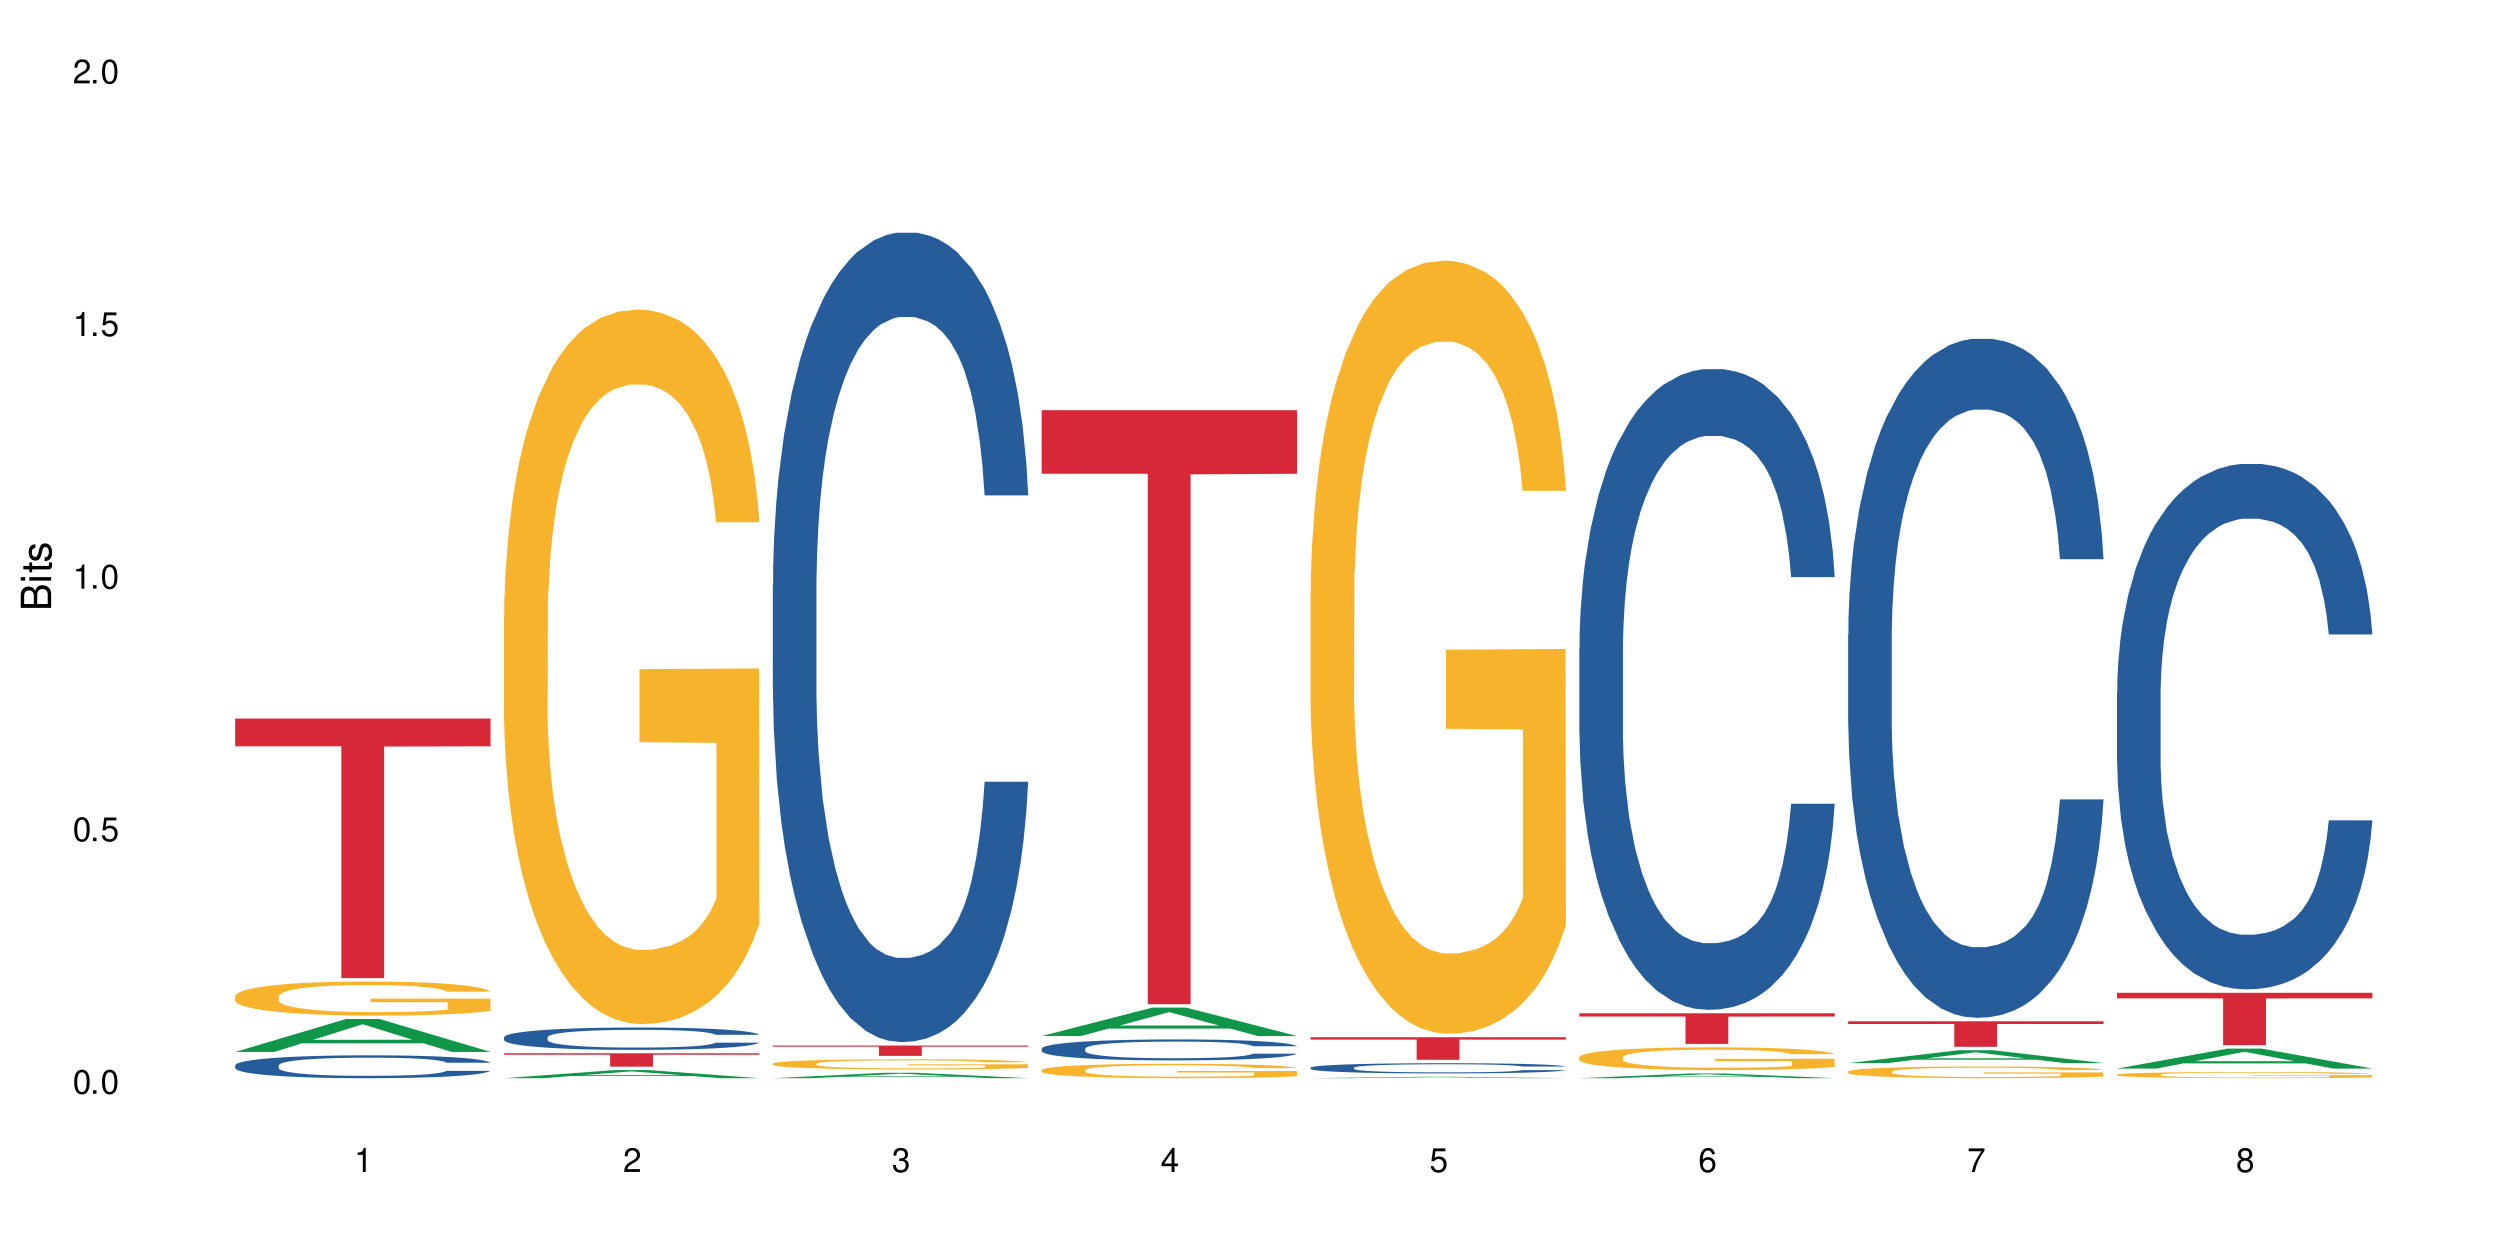 <?xml version="1.0" encoding="UTF-8"?>
<svg xmlns="http://www.w3.org/2000/svg" xmlns:xlink="http://www.w3.org/1999/xlink" width="720" height="360" viewBox="0 0 720 360">
<defs>
<g>
<g id="glyph-0-0">
</g>
<g id="glyph-0-1">
<path d="M 2.641 -6.938 C 2 -6.938 1.422 -6.656 1.078 -6.172 C 0.641 -5.562 0.406 -4.641 0.406 -3.359 C 0.406 -1.016 1.188 0.219 2.641 0.219 C 4.078 0.219 4.859 -1.016 4.859 -3.297 C 4.859 -4.641 4.656 -5.547 4.203 -6.172 C 3.844 -6.656 3.281 -6.938 2.641 -6.938 Z M 2.641 -6.188 C 3.547 -6.188 4 -5.25 4 -3.375 C 4 -1.406 3.562 -0.484 2.625 -0.484 C 1.734 -0.484 1.281 -1.438 1.281 -3.344 C 1.281 -5.25 1.734 -6.188 2.641 -6.188 Z M 2.641 -6.188 "/>
</g>
<g id="glyph-0-2">
<path d="M 1.828 -1 L 0.828 -1 L 0.828 0 L 1.828 0 Z M 1.828 -1 "/>
</g>
<g id="glyph-0-3">
<path d="M 4.562 -6.797 L 1.062 -6.797 L 0.547 -3.094 L 1.328 -3.094 C 1.719 -3.562 2.047 -3.734 2.578 -3.734 C 3.484 -3.734 4.062 -3.109 4.062 -2.094 C 4.062 -1.125 3.484 -0.531 2.578 -0.531 C 1.828 -0.531 1.375 -0.906 1.188 -1.672 L 0.328 -1.672 C 0.453 -1.109 0.547 -0.844 0.75 -0.594 C 1.125 -0.078 1.828 0.219 2.594 0.219 C 3.969 0.219 4.922 -0.781 4.922 -2.219 C 4.922 -3.562 4.031 -4.484 2.719 -4.484 C 2.25 -4.484 1.859 -4.359 1.469 -4.062 L 1.734 -5.969 L 4.562 -5.969 Z M 4.562 -6.797 "/>
</g>
<g id="glyph-0-4">
<path d="M 2.484 -4.938 L 2.484 0 L 3.328 0 L 3.328 -6.938 L 2.766 -6.938 C 2.469 -5.875 2.281 -5.734 0.984 -5.562 L 0.984 -4.938 Z M 2.484 -4.938 "/>
</g>
<g id="glyph-0-5">
<path d="M 4.859 -0.828 L 1.281 -0.828 C 1.359 -1.406 1.672 -1.781 2.5 -2.281 L 3.469 -2.828 C 4.406 -3.344 4.906 -4.062 4.906 -4.906 C 4.906 -5.484 4.672 -6.031 4.266 -6.406 C 3.859 -6.766 3.375 -6.938 2.719 -6.938 C 1.859 -6.938 1.219 -6.625 0.844 -6.031 C 0.609 -5.672 0.5 -5.234 0.484 -4.531 L 1.328 -4.531 C 1.359 -5.016 1.406 -5.281 1.531 -5.516 C 1.75 -5.938 2.188 -6.203 2.703 -6.203 C 3.469 -6.203 4.031 -5.641 4.031 -4.891 C 4.031 -4.344 3.719 -3.859 3.125 -3.516 L 2.234 -3 C 0.812 -2.172 0.406 -1.531 0.328 -0.016 L 4.859 -0.016 Z M 4.859 -0.828 "/>
</g>
<g id="glyph-0-6">
<path d="M 2.125 -3.188 L 2.578 -3.188 C 3.5 -3.188 3.984 -2.766 3.984 -1.922 C 3.984 -1.062 3.469 -0.531 2.594 -0.531 C 1.656 -0.531 1.203 -1 1.156 -2.016 L 0.312 -2.016 C 0.344 -1.453 0.438 -1.094 0.609 -0.781 C 0.953 -0.109 1.625 0.219 2.547 0.219 C 3.953 0.219 4.859 -0.625 4.859 -1.938 C 4.859 -2.828 4.516 -3.297 3.703 -3.594 C 4.344 -3.844 4.656 -4.328 4.656 -5.031 C 4.656 -6.219 3.875 -6.938 2.578 -6.938 C 1.203 -6.938 0.484 -6.172 0.453 -4.703 L 1.297 -4.703 C 1.312 -5.125 1.344 -5.359 1.453 -5.578 C 1.641 -5.969 2.062 -6.203 2.594 -6.203 C 3.344 -6.203 3.797 -5.75 3.797 -5 C 3.797 -4.516 3.609 -4.219 3.25 -4.047 C 3.016 -3.953 2.703 -3.922 2.125 -3.906 Z M 2.125 -3.188 "/>
</g>
<g id="glyph-0-7">
<path d="M 3.141 -1.672 L 3.141 0 L 3.984 0 L 3.984 -1.672 L 4.984 -1.672 L 4.984 -2.438 L 3.984 -2.438 L 3.984 -6.938 L 3.359 -6.938 L 0.266 -2.578 L 0.266 -1.672 Z M 3.141 -2.438 L 1 -2.438 L 3.141 -5.5 Z M 3.141 -2.438 "/>
</g>
<g id="glyph-0-8">
<path d="M 4.781 -5.125 C 4.609 -6.266 3.891 -6.938 2.844 -6.938 C 2.094 -6.938 1.422 -6.578 1.031 -5.953 C 0.594 -5.266 0.406 -4.422 0.406 -3.172 C 0.406 -2 0.578 -1.25 0.984 -0.641 C 1.359 -0.078 1.953 0.219 2.703 0.219 C 3.984 0.219 4.922 -0.75 4.922 -2.094 C 4.922 -3.375 4.062 -4.281 2.844 -4.281 C 2.172 -4.281 1.641 -4.031 1.281 -3.516 C 1.281 -5.234 1.828 -6.188 2.797 -6.188 C 3.391 -6.188 3.797 -5.797 3.938 -5.125 Z M 2.734 -3.531 C 3.547 -3.531 4.062 -2.953 4.062 -2.031 C 4.062 -1.156 3.484 -0.531 2.703 -0.531 C 1.922 -0.531 1.328 -1.188 1.328 -2.078 C 1.328 -2.938 1.906 -3.531 2.734 -3.531 Z M 2.734 -3.531 "/>
</g>
<g id="glyph-0-9">
<path d="M 4.984 -6.797 L 0.438 -6.797 L 0.438 -5.969 L 4.109 -5.969 C 2.5 -3.656 1.828 -2.234 1.328 0 L 2.219 0 C 2.594 -2.172 3.453 -4.047 4.984 -6.094 Z M 4.984 -6.797 "/>
</g>
<g id="glyph-0-10">
<path d="M 3.75 -3.656 C 4.469 -4.094 4.688 -4.438 4.688 -5.078 C 4.688 -6.172 3.844 -6.938 2.641 -6.938 C 1.438 -6.938 0.594 -6.172 0.594 -5.094 C 0.594 -4.438 0.812 -4.094 1.516 -3.656 C 0.734 -3.266 0.359 -2.703 0.359 -1.922 C 0.359 -0.656 1.281 0.219 2.641 0.219 C 3.984 0.219 4.922 -0.656 4.922 -1.922 C 4.922 -2.703 4.531 -3.266 3.75 -3.656 Z M 2.641 -6.188 C 3.359 -6.188 3.812 -5.75 3.812 -5.062 C 3.812 -4.406 3.344 -3.984 2.641 -3.984 C 1.922 -3.984 1.453 -4.406 1.453 -5.078 C 1.453 -5.75 1.922 -6.188 2.641 -6.188 Z M 2.641 -3.266 C 3.484 -3.266 4.062 -2.719 4.062 -1.906 C 4.062 -1.078 3.484 -0.531 2.625 -0.531 C 1.797 -0.531 1.219 -1.094 1.219 -1.906 C 1.219 -2.719 1.781 -3.266 2.641 -3.266 Z M 2.641 -3.266 "/>
</g>
<g id="glyph-1-0">
</g>
<g id="glyph-1-1">
<path d="M 0 -0.953 L 0 -4.891 C 0 -5.719 -0.234 -6.344 -0.734 -6.797 C -1.188 -7.234 -1.812 -7.469 -2.5 -7.469 C -3.547 -7.469 -4.188 -7 -4.625 -5.875 C -4.984 -6.688 -5.625 -7.094 -6.531 -7.094 C -7.172 -7.094 -7.734 -6.859 -8.141 -6.391 C -8.562 -5.922 -8.75 -5.344 -8.75 -4.5 L -8.75 -0.953 Z M -4.984 -2.062 L -7.766 -2.062 L -7.766 -4.219 C -7.766 -4.844 -7.688 -5.203 -7.453 -5.5 C -7.219 -5.812 -6.859 -5.969 -6.375 -5.969 C -5.891 -5.969 -5.531 -5.812 -5.297 -5.5 C -5.062 -5.203 -4.984 -4.844 -4.984 -4.219 Z M -0.984 -2.062 L -4 -2.062 L -4 -4.781 C -4 -5.766 -3.438 -6.359 -2.484 -6.359 C -1.547 -6.359 -0.984 -5.766 -0.984 -4.781 Z M -0.984 -2.062 "/>
</g>
<g id="glyph-1-2">
<path d="M -6.281 -1.797 L -6.281 -0.797 L 0 -0.797 L 0 -1.797 Z M -8.75 -1.797 L -8.75 -0.797 L -7.484 -0.797 L -7.484 -1.797 Z M -8.75 -1.797 "/>
</g>
<g id="glyph-1-3">
<path d="M -6.281 -3.047 L -6.281 -2.016 L -8.016 -2.016 L -8.016 -1.016 L -6.281 -1.016 L -6.281 -0.172 L -5.469 -0.172 L -5.469 -1.016 L -0.719 -1.016 C -0.078 -1.016 0.281 -1.453 0.281 -2.234 C 0.281 -2.5 0.25 -2.719 0.188 -3.047 L -0.641 -3.047 C -0.609 -2.906 -0.594 -2.766 -0.594 -2.562 C -0.594 -2.141 -0.719 -2.016 -1.156 -2.016 L -5.469 -2.016 L -5.469 -3.047 Z M -6.281 -3.047 "/>
</g>
<g id="glyph-1-4">
<path d="M -4.531 -5.25 C -5.766 -5.25 -6.469 -4.422 -6.469 -2.969 C -6.469 -1.516 -5.719 -0.562 -4.547 -0.562 C -3.562 -0.562 -3.094 -1.062 -2.734 -2.562 L -2.516 -3.484 C -2.344 -4.188 -2.094 -4.469 -1.641 -4.469 C -1.047 -4.469 -0.641 -3.875 -0.641 -3 C -0.641 -2.453 -0.797 -2 -1.062 -1.75 C -1.25 -1.594 -1.422 -1.531 -1.875 -1.469 L -1.875 -0.406 C -0.422 -0.453 0.281 -1.266 0.281 -2.922 C 0.281 -4.5 -0.5 -5.516 -1.719 -5.516 C -2.656 -5.516 -3.172 -4.984 -3.469 -3.734 L -3.703 -2.766 C -3.891 -1.953 -4.156 -1.609 -4.594 -1.609 C -5.188 -1.609 -5.547 -2.125 -5.547 -2.938 C -5.547 -3.75 -5.203 -4.172 -4.531 -4.203 Z M -4.531 -5.25 "/>
</g>
</g>
</defs>
<rect x="-72" y="-36" width="864" height="432" fill="rgb(100%, 100%, 100%)" fill-opacity="1"/>
<path fill-rule="nonzero" fill="rgb(6.275%, 58.824%, 28.235%)" fill-opacity="1" d="M 67.73 302.949 L 67.809 302.941 L 99.637 293.473 L 109.301 293.473 L 141.281 302.957 L 130.047 302.957 L 122.031 300.484 L 86.906 300.484 L 79.047 302.949 L 67.73 302.949 L 90.285 299.457 L 118.809 299.449 L 104.586 295.023 L 104.43 295.016 L 104.27 295.039 L 90.207 299.449 L 90.285 299.457 Z M 67.73 302.949 "/>
<path fill-rule="nonzero" fill="rgb(14.51%, 36.078%, 60%)" fill-opacity="1" d="M 67.73 306.801 L 67.82 306.793 L 67.82 306.648 L 68.09 306.422 L 68.719 306.133 L 69.344 305.934 L 70.961 305.578 L 73.203 305.234 L 75.535 304.973 L 77.238 304.816 L 78.766 304.695 L 82.262 304.473 L 84.504 304.355 L 86.926 304.254 L 89.887 304.152 L 92.039 304.094 L 96.883 303.996 L 100.469 303.953 L 103.25 303.938 L 109.262 303.938 L 112.848 303.961 L 115.449 303.992 L 118.32 304.039 L 120.742 304.094 L 124.957 304.227 L 128.727 304.395 L 130.43 304.488 L 133.121 304.676 L 135.184 304.855 L 136.617 305.012 L 138.234 305.234 L 139.668 305.508 L 140.746 305.812 L 141.281 306.07 L 128.727 306.07 L 128.098 305.832 L 127.379 305.645 L 126.035 305.398 L 124.688 305.223 L 122.805 305.051 L 121.102 304.934 L 118.77 304.82 L 116.707 304.75 L 114.555 304.695 L 112.488 304.66 L 108.543 304.621 L 103.969 304.621 L 102.266 304.633 L 98.766 304.684 L 96.883 304.723 L 94.191 304.809 L 92.309 304.887 L 90.066 305.008 L 88.539 305.109 L 86.656 305.266 L 85.312 305.406 L 83.785 305.602 L 82.891 305.754 L 82.082 305.922 L 81.363 306.121 L 80.828 306.332 L 80.469 306.555 L 80.289 306.77 L 80.289 307.703 L 80.469 307.918 L 80.918 308.172 L 82.082 308.539 L 83.785 308.859 L 85.762 309.109 L 87.645 309.293 L 88.719 309.375 L 90.156 309.473 L 92.398 309.594 L 95.629 309.711 L 97.512 309.762 L 100.383 309.809 L 103.34 309.832 L 107.289 309.832 L 110.785 309.809 L 113.117 309.777 L 115.539 309.73 L 118.859 309.629 L 120.922 309.531 L 122.715 309.418 L 124.062 309.305 L 124.957 309.207 L 126.305 309.02 L 127.379 308.816 L 128.188 308.605 L 128.727 308.402 L 141.281 308.402 L 140.746 308.641 L 139.938 308.875 L 139.129 309.051 L 137.875 309.262 L 136.441 309.449 L 134.375 309.656 L 132.672 309.797 L 130.43 309.945 L 128.367 310.062 L 126.125 310.164 L 122.805 310.285 L 120.652 310.344 L 118.32 310.398 L 115.539 310.445 L 112.043 310.488 L 108.273 310.512 L 104.777 310.52 L 101.008 310.508 L 98.227 310.48 L 94.551 310.43 L 89.977 310.32 L 86.656 310.207 L 84.055 310.09 L 81.812 309.973 L 79.301 309.809 L 76.074 309.543 L 74.098 309.34 L 72.754 309.172 L 71.23 308.938 L 70.152 308.727 L 68.898 308.387 L 68 307.961 L 67.73 307.629 Z M 67.73 306.801 "/>
<path fill-rule="nonzero" fill="rgb(96.863%, 70.196%, 16.863%)" fill-opacity="1" d="M 67.73 286.887 L 67.82 286.879 L 67.82 286.699 L 68.18 286.297 L 69.078 285.742 L 70.242 285.285 L 71.5 284.926 L 72.305 284.738 L 73.652 284.469 L 74.816 284.27 L 77.777 283.867 L 81.543 283.492 L 83.609 283.332 L 85.941 283.18 L 89.258 283.008 L 90.785 282.945 L 95.449 282.801 L 100.738 282.711 L 106.57 282.688 L 109.262 282.695 L 112.938 282.73 L 117.961 282.828 L 120.832 282.918 L 123.074 283.008 L 125.406 283.125 L 128.277 283.305 L 130.969 283.52 L 133.121 283.734 L 135.273 284.004 L 137.066 284.289 L 138.594 284.602 L 139.938 284.98 L 140.746 285.293 L 141.281 285.605 L 128.816 285.605 L 128.098 285.293 L 127.289 285.051 L 125.945 284.754 L 124.598 284.539 L 123.254 284.371 L 120.742 284.137 L 118.59 283.992 L 115.898 283.867 L 113.297 283.789 L 110.336 283.734 L 108.543 283.715 L 103.789 283.715 L 99.484 283.777 L 96.973 283.852 L 95.18 283.922 L 92.668 284.055 L 91.141 284.164 L 90.246 284.234 L 87.555 284.512 L 85.762 284.766 L 84.773 284.934 L 83.52 285.203 L 82.621 285.445 L 81.633 285.805 L 81.098 286.07 L 80.379 286.68 L 80.289 288.293 L 80.559 288.633 L 81.098 289 L 81.812 289.324 L 82.891 289.664 L 83.965 289.926 L 85.852 290.273 L 87.465 290.508 L 88.719 290.66 L 91.141 290.902 L 92.129 290.98 L 94.461 291.145 L 96.883 291.27 L 99.844 291.375 L 102.086 291.43 L 105.672 291.473 L 110.246 291.473 L 115.629 291.422 L 119.039 291.348 L 121.371 291.277 L 122.895 291.215 L 124.777 291.117 L 126.125 291.027 L 127.379 290.93 L 128.906 290.777 L 128.906 288.633 L 106.75 288.625 L 106.75 287.621 L 141.195 287.613 L 141.281 291.117 L 139.398 291.359 L 137.066 291.59 L 134.824 291.77 L 132.492 291.922 L 129.176 292.094 L 126.484 292.199 L 122.355 292.324 L 118.59 292.406 L 114.645 292.461 L 111.145 292.488 L 107.02 292.496 L 103.34 292.477 L 99.395 292.426 L 96.254 292.352 L 93.383 292.262 L 90.516 292.145 L 86.926 291.957 L 84.594 291.805 L 82.172 291.617 L 79.75 291.395 L 77.598 291.152 L 76.164 290.965 L 74.727 290.75 L 73.203 290.48 L 71.766 290.176 L 70.691 289.898 L 69.703 289.586 L 68.988 289.289 L 68.27 288.887 L 67.91 288.562 L 67.73 288.285 Z M 67.73 286.887 "/>
<path fill-rule="nonzero" fill="rgb(83.922%, 15.686%, 22.353%)" fill-opacity="1" d="M 67.73 206.934 L 141.281 206.934 L 141.281 214.938 L 110.629 215.008 L 110.629 281.707 L 98.297 281.707 L 98.297 215.078 L 98.117 214.938 L 67.73 214.938 Z M 67.73 206.934 "/>
<path fill-rule="nonzero" fill="rgb(6.275%, 58.824%, 28.235%)" fill-opacity="1" d="M 145.156 310.516 L 145.234 310.516 L 177.059 308.18 L 186.723 308.18 L 218.707 310.52 L 207.469 310.52 L 199.453 309.906 L 164.328 309.906 L 156.469 310.516 L 145.156 310.516 L 167.707 309.656 L 196.23 309.652 L 182.008 308.562 L 181.852 308.559 L 181.695 308.566 L 167.629 309.652 L 167.707 309.656 Z M 145.156 310.516 "/>
<path fill-rule="nonzero" fill="rgb(14.51%, 36.078%, 60%)" fill-opacity="1" d="M 145.156 298.727 L 145.242 298.723 L 145.242 298.582 L 145.512 298.355 L 146.141 298.074 L 146.77 297.879 L 148.383 297.535 L 150.625 297.199 L 152.957 296.938 L 154.664 296.785 L 156.188 296.668 L 159.684 296.449 L 161.93 296.34 L 164.352 296.238 L 167.309 296.137 L 169.461 296.078 L 174.305 295.984 L 177.895 295.945 L 180.676 295.926 L 186.684 295.926 L 190.273 295.949 L 192.875 295.98 L 195.742 296.027 L 198.164 296.078 L 202.383 296.211 L 206.148 296.375 L 207.852 296.469 L 210.543 296.652 L 212.605 296.828 L 214.043 296.98 L 215.656 297.199 L 217.094 297.461 L 218.168 297.762 L 218.707 298.016 L 206.148 298.016 L 205.52 297.781 L 204.805 297.598 L 203.457 297.355 L 202.113 297.188 L 200.23 297.016 L 198.523 296.902 L 196.191 296.793 L 194.129 296.723 L 191.977 296.668 L 189.914 296.633 L 185.969 296.598 L 181.391 296.598 L 179.688 296.609 L 176.191 296.656 L 174.305 296.699 L 171.613 296.781 L 169.73 296.855 L 167.488 296.973 L 165.965 297.074 L 164.082 297.227 L 162.734 297.363 L 161.211 297.559 L 160.312 297.703 L 159.508 297.867 L 158.789 298.062 L 158.25 298.27 L 157.891 298.488 L 157.711 298.699 L 157.711 299.609 L 157.891 299.824 L 158.34 300.07 L 159.508 300.43 L 161.211 300.742 L 163.184 300.988 L 165.066 301.164 L 166.145 301.246 L 167.578 301.34 L 169.82 301.457 L 173.051 301.578 L 174.934 301.625 L 177.805 301.672 L 180.766 301.695 L 184.711 301.695 L 188.211 301.672 L 190.543 301.641 L 192.965 301.594 L 196.281 301.492 L 198.344 301.398 L 200.141 301.289 L 201.484 301.176 L 202.383 301.082 L 203.727 300.898 L 204.805 300.699 L 205.609 300.492 L 206.148 300.293 L 218.707 300.293 L 218.168 300.527 L 217.359 300.758 L 216.555 300.93 L 215.297 301.137 L 213.863 301.316 L 211.801 301.523 L 210.094 301.66 L 207.852 301.805 L 205.789 301.918 L 203.547 302.02 L 200.23 302.137 L 198.074 302.195 L 195.742 302.246 L 192.965 302.293 L 189.465 302.336 L 185.699 302.359 L 182.199 302.363 L 178.434 302.352 L 175.652 302.328 L 171.973 302.277 L 167.398 302.172 L 164.082 302.059 L 161.48 301.949 L 159.238 301.828 L 156.727 301.672 L 153.496 301.41 L 151.523 301.211 L 150.176 301.047 L 148.652 300.816 L 147.574 300.613 L 146.32 300.281 L 145.422 299.863 L 145.156 299.539 Z M 145.156 298.727 "/>
<path fill-rule="nonzero" fill="rgb(96.863%, 70.196%, 16.863%)" fill-opacity="1" d="M 145.156 177.293 L 145.242 177.105 L 145.242 173.348 L 145.602 164.891 L 146.5 153.234 L 147.664 143.652 L 148.922 136.133 L 149.73 132.188 L 151.074 126.547 L 152.242 122.414 L 155.199 113.953 L 158.969 106.062 L 161.031 102.68 L 163.363 99.484 L 166.684 95.91 L 168.207 94.598 L 172.871 91.59 L 178.164 89.711 L 183.992 89.145 L 186.684 89.332 L 190.363 90.086 L 195.387 92.152 L 198.254 94.031 L 200.496 95.91 L 202.828 98.355 L 205.699 102.113 L 208.391 106.625 L 210.543 111.137 L 212.695 116.773 L 214.492 122.789 L 216.016 129.367 L 217.359 137.262 L 218.168 143.84 L 218.707 150.418 L 206.238 150.418 L 205.52 143.84 L 204.715 138.766 L 203.367 132.562 L 202.023 128.051 L 200.676 124.48 L 198.164 119.594 L 196.012 116.586 L 193.32 113.953 L 190.723 112.262 L 187.762 111.137 L 185.969 110.762 L 181.211 110.762 L 176.906 112.074 L 174.395 113.578 L 172.602 115.082 L 170.09 117.902 L 168.566 120.156 L 167.668 121.66 L 164.977 127.488 L 163.184 132.75 L 162.195 136.32 L 160.941 141.961 L 160.043 147.035 L 159.059 154.551 L 158.52 160.191 L 157.801 172.969 L 157.711 206.801 L 157.98 213.941 L 158.52 221.648 L 159.238 228.414 L 160.312 235.559 L 161.391 241.008 L 163.273 248.336 L 164.887 253.223 L 166.145 256.418 L 168.566 261.492 L 169.551 263.188 L 171.883 266.57 L 174.305 269.199 L 177.266 271.457 L 179.508 272.582 L 183.098 273.523 L 187.672 273.523 L 193.055 272.395 L 196.461 270.891 L 198.793 269.387 L 200.32 268.074 L 202.203 266.004 L 203.547 264.125 L 204.805 262.059 L 206.328 258.863 L 206.328 213.941 L 184.172 213.754 L 184.172 192.707 L 218.617 192.516 L 218.707 266.004 L 216.824 271.078 L 214.492 275.965 L 212.25 279.727 L 209.918 282.922 L 206.598 286.492 L 203.906 288.746 L 199.781 291.379 L 196.012 293.07 L 192.066 294.195 L 188.566 294.762 L 184.441 294.949 L 180.766 294.574 L 176.816 293.445 L 173.68 291.941 L 170.809 290.062 L 167.938 287.617 L 164.352 283.672 L 162.016 280.477 L 159.594 276.531 L 157.172 271.832 L 155.02 266.758 L 153.586 262.809 L 152.152 258.301 L 150.625 252.66 L 149.191 246.27 L 148.113 240.445 L 147.129 233.867 L 146.41 227.664 L 145.691 219.207 L 145.332 212.441 L 145.156 206.613 Z M 145.156 177.293 "/>
<path fill-rule="nonzero" fill="rgb(83.922%, 15.686%, 22.353%)" fill-opacity="1" d="M 145.156 303.344 L 218.707 303.344 L 218.707 303.758 L 188.051 303.758 L 188.051 307.203 L 175.719 307.203 L 175.719 303.762 L 175.539 303.758 L 145.156 303.758 Z M 145.156 303.344 "/>
<path fill-rule="nonzero" fill="rgb(6.275%, 58.824%, 28.235%)" fill-opacity="1" d="M 222.578 310.516 L 222.656 310.516 L 254.48 308.965 L 264.148 308.965 L 296.129 310.52 L 284.895 310.52 L 276.879 310.113 L 241.75 310.113 L 233.895 310.516 L 222.578 310.516 L 245.129 309.945 L 273.656 309.945 L 259.434 309.219 L 259.273 309.215 L 259.117 309.223 L 245.051 309.945 L 245.129 309.945 Z M 222.578 310.516 "/>
<path fill-rule="nonzero" fill="rgb(14.51%, 36.078%, 60%)" fill-opacity="1" d="M 222.578 168.453 L 222.668 168.242 L 222.668 163.129 L 222.938 155.031 L 223.562 144.805 L 224.191 137.773 L 225.809 125.199 L 228.051 113.055 L 230.383 103.68 L 232.086 98.141 L 233.609 93.879 L 237.109 85.996 L 239.352 81.945 L 241.773 78.324 L 244.734 74.703 L 246.887 72.57 L 251.73 69.16 L 255.316 67.668 L 258.098 67.031 L 264.109 67.031 L 267.695 67.883 L 270.297 68.949 L 273.168 70.652 L 275.59 72.57 L 279.805 77.258 L 283.57 83.223 L 285.277 86.633 L 287.969 93.238 L 290.031 99.633 L 291.465 105.172 L 293.082 113.055 L 294.516 122.645 L 295.59 133.512 L 296.129 142.672 L 283.57 142.672 L 282.945 134.148 L 282.227 127.543 L 280.883 118.809 L 279.535 112.629 L 277.652 106.449 L 275.949 102.402 L 273.617 98.352 L 271.551 95.797 L 269.398 93.879 L 267.336 92.602 L 263.391 91.32 L 258.816 91.32 L 257.109 91.746 L 253.613 93.453 L 251.73 94.945 L 249.039 97.926 L 247.156 100.695 L 244.914 104.957 L 243.387 108.582 L 241.504 114.121 L 240.16 119.02 L 238.633 126.051 L 237.738 131.379 L 236.93 137.344 L 236.211 144.379 L 235.672 151.836 L 235.316 159.719 L 235.137 167.391 L 235.137 200.418 L 235.316 208.086 L 235.762 217.035 L 236.93 230.035 L 238.633 241.328 L 240.605 250.277 L 242.492 256.668 L 243.566 259.652 L 245.004 263.062 L 247.246 267.324 L 250.473 271.582 L 252.355 273.289 L 255.227 274.992 L 258.188 275.844 L 262.133 275.844 L 265.633 274.992 L 267.965 273.926 L 270.387 272.223 L 273.707 268.602 L 275.77 265.191 L 277.562 261.145 L 278.906 257.094 L 279.805 253.684 L 281.148 247.082 L 282.227 239.836 L 283.035 232.379 L 283.57 225.133 L 296.129 225.133 L 295.59 233.656 L 294.785 241.965 L 293.977 248.145 L 292.723 255.602 L 291.285 262.207 L 289.223 269.668 L 287.52 274.566 L 285.277 279.895 L 283.215 283.941 L 280.973 287.566 L 277.652 291.824 L 275.5 293.957 L 273.168 295.875 L 270.387 297.578 L 266.887 299.07 L 263.121 299.922 L 259.621 300.137 L 255.855 299.711 L 253.074 298.859 L 249.398 296.941 L 244.824 293.105 L 241.504 289.055 L 238.902 285.008 L 236.66 280.746 L 234.148 274.992 L 230.918 265.617 L 228.945 258.375 L 227.602 252.406 L 226.074 244.098 L 225 236.641 L 223.742 224.707 L 222.848 209.578 L 222.578 197.859 Z M 222.578 168.453 "/>
<path fill-rule="nonzero" fill="rgb(96.863%, 70.196%, 16.863%)" fill-opacity="1" d="M 222.578 306.316 L 222.668 306.312 L 222.668 306.258 L 223.027 306.141 L 223.922 305.973 L 225.09 305.84 L 226.344 305.73 L 227.152 305.676 L 228.496 305.594 L 229.664 305.535 L 232.625 305.418 L 236.391 305.305 L 238.453 305.258 L 240.785 305.211 L 244.105 305.16 L 245.629 305.141 L 250.293 305.098 L 255.586 305.074 L 261.418 305.062 L 264.109 305.066 L 267.785 305.078 L 272.809 305.105 L 275.68 305.133 L 277.922 305.16 L 280.254 305.195 L 283.125 305.25 L 285.816 305.312 L 287.969 305.375 L 290.121 305.457 L 291.914 305.543 L 293.438 305.637 L 294.785 305.746 L 295.59 305.84 L 296.129 305.934 L 283.66 305.934 L 282.945 305.84 L 282.137 305.77 L 280.793 305.68 L 279.445 305.617 L 278.102 305.566 L 275.59 305.496 L 273.438 305.453 L 270.746 305.418 L 268.145 305.391 L 265.184 305.375 L 263.391 305.371 L 258.637 305.371 L 254.332 305.391 L 251.82 305.41 L 250.023 305.434 L 247.512 305.473 L 245.988 305.504 L 245.094 305.527 L 242.402 305.609 L 240.605 305.684 L 239.621 305.734 L 238.363 305.812 L 237.469 305.887 L 236.48 305.992 L 235.941 306.074 L 235.227 306.254 L 235.137 306.734 L 235.406 306.836 L 235.941 306.945 L 236.66 307.043 L 237.738 307.145 L 238.812 307.219 L 240.695 307.324 L 242.312 307.395 L 243.566 307.438 L 245.988 307.512 L 246.977 307.535 L 249.309 307.582 L 251.73 307.621 L 254.691 307.652 L 256.934 307.668 L 260.52 307.684 L 265.094 307.684 L 270.477 307.664 L 273.887 307.645 L 276.219 307.625 L 277.742 307.605 L 279.625 307.574 L 280.973 307.547 L 282.227 307.52 L 283.75 307.473 L 283.75 306.836 L 261.598 306.832 L 261.598 306.535 L 296.039 306.531 L 296.129 307.574 L 294.246 307.648 L 291.914 307.715 L 289.672 307.77 L 287.34 307.816 L 284.02 307.867 L 281.328 307.898 L 277.203 307.934 L 273.438 307.961 L 269.488 307.977 L 265.992 307.984 L 261.867 307.984 L 258.188 307.98 L 254.242 307.965 L 251.102 307.945 L 248.23 307.918 L 245.359 307.883 L 241.773 307.824 L 239.441 307.781 L 237.02 307.727 L 234.598 307.656 L 232.445 307.586 L 231.008 307.531 L 229.574 307.465 L 228.051 307.387 L 226.613 307.297 L 225.539 307.211 L 224.551 307.117 L 223.832 307.031 L 223.117 306.91 L 222.758 306.816 L 222.578 306.73 Z M 222.578 306.316 "/>
<path fill-rule="nonzero" fill="rgb(83.922%, 15.686%, 22.353%)" fill-opacity="1" d="M 222.578 301.113 L 296.129 301.113 L 296.129 301.434 L 265.477 301.434 L 265.477 304.086 L 253.141 304.086 L 253.141 301.438 L 252.965 301.434 L 222.578 301.434 Z M 222.578 301.113 "/>
<path fill-rule="nonzero" fill="rgb(6.275%, 58.824%, 28.235%)" fill-opacity="1" d="M 300 298.371 L 300.078 298.367 L 331.906 290.184 L 341.57 290.184 L 373.555 298.379 L 362.316 298.379 L 354.301 296.242 L 319.176 296.242 L 311.316 298.371 L 300 298.371 L 322.555 295.355 L 351.078 295.348 L 336.855 291.523 L 336.699 291.516 L 336.543 291.539 L 322.477 295.348 L 322.555 295.355 Z M 300 298.371 "/>
<path fill-rule="nonzero" fill="rgb(14.51%, 36.078%, 60%)" fill-opacity="1" d="M 300 301.984 L 300.09 301.977 L 300.09 301.844 L 300.359 301.637 L 300.988 301.371 L 301.617 301.188 L 303.23 300.863 L 305.473 300.551 L 307.805 300.309 L 309.508 300.164 L 311.035 300.055 L 314.531 299.848 L 316.773 299.746 L 319.195 299.652 L 322.156 299.559 L 324.309 299.5 L 329.152 299.414 L 332.742 299.375 L 335.52 299.359 L 341.531 299.359 L 345.117 299.379 L 347.719 299.406 L 350.59 299.453 L 353.012 299.5 L 357.227 299.625 L 360.996 299.777 L 362.699 299.867 L 365.391 300.035 L 367.453 300.203 L 368.891 300.344 L 370.504 300.551 L 371.938 300.797 L 373.016 301.078 L 373.555 301.316 L 360.996 301.316 L 360.367 301.094 L 359.648 300.926 L 358.305 300.699 L 356.961 300.539 L 355.074 300.379 L 353.371 300.273 L 351.039 300.168 L 348.977 300.102 L 346.824 300.055 L 344.762 300.02 L 340.812 299.988 L 336.238 299.988 L 334.535 300 L 331.035 300.043 L 329.152 300.082 L 326.461 300.156 L 324.578 300.23 L 322.336 300.34 L 320.812 300.434 L 318.926 300.578 L 317.582 300.703 L 316.059 300.887 L 315.16 301.023 L 314.352 301.18 L 313.637 301.359 L 313.098 301.555 L 312.738 301.758 L 312.559 301.957 L 312.559 302.809 L 312.738 303.008 L 313.188 303.242 L 314.352 303.578 L 316.059 303.867 L 318.031 304.102 L 319.914 304.266 L 320.992 304.344 L 322.426 304.43 L 324.668 304.543 L 327.898 304.652 L 329.781 304.695 L 332.652 304.742 L 335.609 304.762 L 339.559 304.762 L 343.055 304.742 L 345.387 304.711 L 347.809 304.668 L 351.129 304.574 L 353.191 304.488 L 354.984 304.383 L 356.332 304.277 L 357.227 304.188 L 358.574 304.02 L 359.648 303.832 L 360.457 303.637 L 360.996 303.449 L 373.555 303.449 L 373.016 303.672 L 372.207 303.887 L 371.402 304.047 L 370.145 304.238 L 368.711 304.41 L 366.645 304.602 L 364.941 304.73 L 362.699 304.867 L 360.637 304.973 L 358.395 305.066 L 355.074 305.176 L 352.922 305.23 L 350.59 305.281 L 347.809 305.324 L 344.312 305.363 L 340.543 305.387 L 337.047 305.391 L 333.277 305.379 L 330.5 305.359 L 326.82 305.309 L 322.246 305.207 L 318.926 305.105 L 316.324 305 L 314.082 304.891 L 311.57 304.742 L 308.344 304.496 L 306.371 304.309 L 305.023 304.156 L 303.5 303.941 L 302.422 303.746 L 301.168 303.438 L 300.27 303.047 L 300 302.746 Z M 300 301.984 "/>
<path fill-rule="nonzero" fill="rgb(96.863%, 70.196%, 16.863%)" fill-opacity="1" d="M 300 308.145 L 300.09 308.141 L 300.09 308.066 L 300.449 307.895 L 301.348 307.66 L 302.512 307.469 L 303.77 307.316 L 304.574 307.238 L 305.922 307.121 L 307.086 307.039 L 310.047 306.867 L 313.816 306.711 L 315.879 306.641 L 318.211 306.578 L 321.527 306.504 L 323.055 306.48 L 327.719 306.418 L 333.012 306.379 L 338.84 306.367 L 341.531 306.371 L 345.207 306.387 L 350.23 306.43 L 353.102 306.469 L 355.344 306.504 L 357.676 306.555 L 360.547 306.629 L 363.238 306.723 L 365.391 306.812 L 367.543 306.926 L 369.336 307.047 L 370.863 307.18 L 372.207 307.34 L 373.016 307.473 L 373.555 307.605 L 361.086 307.605 L 360.367 307.473 L 359.559 307.371 L 358.215 307.246 L 356.871 307.152 L 355.523 307.082 L 353.012 306.984 L 350.859 306.922 L 348.168 306.867 L 345.566 306.836 L 342.609 306.812 L 340.812 306.805 L 336.059 306.805 L 331.754 306.832 L 329.242 306.863 L 327.449 306.891 L 324.938 306.949 L 323.414 306.992 L 322.516 307.023 L 319.824 307.141 L 318.031 307.246 L 317.043 307.32 L 315.789 307.434 L 314.891 307.535 L 313.902 307.688 L 313.367 307.801 L 312.648 308.059 L 312.559 308.742 L 312.828 308.887 L 313.367 309.039 L 314.082 309.176 L 315.16 309.32 L 316.234 309.43 L 318.121 309.578 L 319.734 309.676 L 320.992 309.742 L 323.414 309.844 L 324.398 309.879 L 326.73 309.945 L 329.152 310 L 332.113 310.043 L 334.355 310.066 L 337.941 310.086 L 342.52 310.086 L 347.898 310.062 L 351.309 310.035 L 353.641 310.004 L 355.164 309.977 L 357.047 309.934 L 358.395 309.898 L 359.648 309.855 L 361.176 309.789 L 361.176 308.887 L 339.02 308.883 L 339.02 308.457 L 373.465 308.453 L 373.555 309.934 L 371.668 310.039 L 369.336 310.137 L 367.094 310.211 L 364.762 310.277 L 361.445 310.348 L 358.754 310.395 L 354.629 310.445 L 350.859 310.48 L 346.914 310.504 L 343.414 310.516 L 339.289 310.52 L 335.609 310.512 L 331.664 310.488 L 328.523 310.457 L 325.656 310.422 L 322.785 310.371 L 319.195 310.293 L 316.863 310.227 L 314.441 310.148 L 312.02 310.051 L 309.867 309.949 L 308.434 309.871 L 306.996 309.781 L 305.473 309.664 L 304.039 309.535 L 302.961 309.418 L 301.973 309.285 L 301.258 309.16 L 300.539 308.992 L 300.18 308.855 L 300 308.738 Z M 300 308.145 "/>
<path fill-rule="nonzero" fill="rgb(83.922%, 15.686%, 22.353%)" fill-opacity="1" d="M 300 118.133 L 373.555 118.133 L 373.555 136.445 L 342.898 136.605 L 342.898 289.207 L 330.566 289.207 L 330.566 136.766 L 330.387 136.445 L 300 136.445 Z M 300 118.133 "/>
<path fill-rule="nonzero" fill="rgb(6.275%, 58.824%, 28.235%)" fill-opacity="1" d="M 377.426 310.52 L 377.504 310.52 L 409.328 310.125 L 418.992 310.125 L 450.977 310.52 L 439.738 310.52 L 431.723 310.414 L 396.598 310.414 L 388.738 310.52 L 377.426 310.52 L 399.977 310.375 L 428.504 310.371 L 414.277 310.188 L 414.121 310.188 L 413.965 310.191 L 399.898 310.371 L 399.977 310.375 Z M 377.426 310.52 "/>
<path fill-rule="nonzero" fill="rgb(14.51%, 36.078%, 60%)" fill-opacity="1" d="M 377.426 307.484 L 377.516 307.484 L 377.516 307.418 L 377.781 307.316 L 378.41 307.188 L 379.039 307.098 L 380.652 306.941 L 382.895 306.785 L 385.227 306.668 L 386.934 306.598 L 388.457 306.543 L 391.957 306.445 L 394.199 306.395 L 396.621 306.348 L 399.578 306.305 L 401.734 306.277 L 406.574 306.234 L 410.164 306.215 L 412.945 306.207 L 418.953 306.207 L 422.543 306.219 L 425.145 306.23 L 428.016 306.25 L 430.438 306.277 L 434.652 306.336 L 438.418 306.41 L 440.125 306.453 L 442.812 306.535 L 444.879 306.617 L 446.312 306.688 L 447.926 306.785 L 449.363 306.906 L 450.438 307.043 L 450.977 307.16 L 438.418 307.16 L 437.789 307.055 L 437.074 306.969 L 435.727 306.859 L 434.383 306.781 L 432.5 306.703 L 430.793 306.652 L 428.461 306.602 L 426.398 306.57 L 424.246 306.543 L 422.184 306.527 L 418.238 306.512 L 413.664 306.512 L 411.957 306.52 L 408.461 306.539 L 406.574 306.559 L 403.887 306.598 L 402 306.633 L 399.758 306.684 L 398.234 306.73 L 396.352 306.801 L 395.004 306.863 L 393.48 306.949 L 392.582 307.02 L 391.777 307.094 L 391.059 307.184 L 390.52 307.277 L 390.16 307.375 L 389.98 307.473 L 389.98 307.891 L 390.16 307.984 L 390.609 308.098 L 391.777 308.262 L 393.48 308.406 L 395.453 308.52 L 397.336 308.598 L 398.414 308.637 L 399.848 308.68 L 402.09 308.734 L 405.32 308.785 L 407.203 308.809 L 410.074 308.828 L 413.035 308.84 L 416.98 308.84 L 420.48 308.828 L 422.812 308.816 L 425.234 308.793 L 428.551 308.75 L 430.613 308.707 L 432.41 308.656 L 433.754 308.605 L 434.652 308.562 L 435.996 308.477 L 437.074 308.387 L 437.879 308.293 L 438.418 308.199 L 450.977 308.199 L 450.438 308.309 L 449.633 308.414 L 448.824 308.492 L 447.566 308.586 L 446.133 308.668 L 444.07 308.762 L 442.367 308.824 L 440.125 308.891 L 438.059 308.941 L 435.816 308.988 L 432.5 309.043 L 430.348 309.07 L 428.016 309.094 L 425.234 309.113 L 421.734 309.133 L 417.969 309.145 L 414.469 309.148 L 410.703 309.141 L 407.922 309.129 L 404.242 309.105 L 399.668 309.059 L 396.352 309.008 L 393.75 308.957 L 391.508 308.902 L 388.996 308.828 L 385.766 308.711 L 383.793 308.621 L 382.449 308.543 L 380.922 308.441 L 379.848 308.348 L 378.59 308.195 L 377.695 308.004 L 377.426 307.855 Z M 377.426 307.484 "/>
<path fill-rule="nonzero" fill="rgb(96.863%, 70.196%, 16.863%)" fill-opacity="1" d="M 377.426 170.434 L 377.516 170.23 L 377.516 166.16 L 377.871 157.012 L 378.77 144.402 L 379.938 134.031 L 381.191 125.898 L 382 121.625 L 383.344 115.523 L 384.512 111.051 L 387.469 101.902 L 391.238 93.359 L 393.301 89.699 L 395.633 86.242 L 398.953 82.379 L 400.477 80.953 L 405.141 77.699 L 410.434 75.668 L 416.262 75.059 L 418.953 75.262 L 422.633 76.074 L 427.656 78.312 L 430.527 80.344 L 432.77 82.379 L 435.102 85.023 L 437.969 89.09 L 440.66 93.969 L 442.812 98.852 L 444.969 104.949 L 446.762 111.457 L 448.285 118.574 L 449.633 127.117 L 450.438 134.234 L 450.977 141.352 L 438.508 141.352 L 437.789 134.234 L 436.984 128.742 L 435.637 122.031 L 434.293 117.152 L 432.949 113.289 L 430.438 108 L 428.281 104.746 L 425.594 101.902 L 422.992 100.07 L 420.031 98.852 L 418.238 98.441 L 413.484 98.441 L 409.176 99.867 L 406.664 101.492 L 404.871 103.121 L 402.359 106.172 L 400.836 108.609 L 399.938 110.238 L 397.246 116.543 L 395.453 122.234 L 394.469 126.102 L 393.211 132.199 L 392.312 137.691 L 391.328 145.824 L 390.789 151.926 L 390.07 165.754 L 389.98 202.359 L 390.25 210.086 L 390.789 218.426 L 391.508 225.746 L 392.582 233.473 L 393.66 239.371 L 395.543 247.301 L 397.156 252.59 L 398.414 256.047 L 400.836 261.535 L 401.82 263.367 L 404.156 267.027 L 406.574 269.875 L 409.535 272.312 L 411.777 273.535 L 415.367 274.551 L 419.941 274.551 L 425.324 273.332 L 428.73 271.703 L 431.062 270.078 L 432.59 268.652 L 434.473 266.418 L 435.816 264.383 L 437.074 262.145 L 438.598 258.688 L 438.598 210.086 L 416.441 209.883 L 416.441 187.105 L 450.887 186.902 L 450.977 266.418 L 449.094 271.906 L 446.762 277.195 L 444.52 281.262 L 442.188 284.719 L 438.867 288.582 L 436.176 291.023 L 432.051 293.871 L 428.281 295.699 L 424.336 296.922 L 420.84 297.531 L 416.711 297.734 L 413.035 297.328 L 409.086 296.105 L 405.949 294.48 L 403.078 292.445 L 400.207 289.805 L 396.621 285.531 L 394.289 282.074 L 391.867 277.805 L 389.445 272.723 L 387.293 267.23 L 385.855 262.961 L 384.422 258.078 L 382.895 251.977 L 381.461 245.062 L 380.383 238.762 L 379.398 231.645 L 378.68 224.934 L 377.961 215.781 L 377.605 208.461 L 377.426 202.156 Z M 377.426 170.434 "/>
<path fill-rule="nonzero" fill="rgb(83.922%, 15.686%, 22.353%)" fill-opacity="1" d="M 377.426 298.711 L 450.977 298.711 L 450.977 299.41 L 420.324 299.414 L 420.324 305.227 L 407.988 305.227 L 407.988 299.422 L 407.809 299.41 L 377.426 299.41 Z M 377.426 298.711 "/>
<path fill-rule="nonzero" fill="rgb(6.275%, 58.824%, 28.235%)" fill-opacity="1" d="M 454.848 310.516 L 454.926 310.516 L 486.75 309.16 L 496.418 309.16 L 528.398 310.52 L 517.164 310.52 L 509.148 310.164 L 474.023 310.164 L 466.164 310.516 L 454.848 310.516 L 477.402 310.016 L 505.926 310.016 L 491.703 309.379 L 491.547 309.379 L 491.387 309.383 L 477.32 310.016 L 477.402 310.016 Z M 454.848 310.516 "/>
<path fill-rule="nonzero" fill="rgb(14.51%, 36.078%, 60%)" fill-opacity="1" d="M 454.848 186.613 L 454.938 186.445 L 454.938 182.398 L 455.207 175.988 L 455.836 167.895 L 456.461 162.328 L 458.078 152.379 L 460.32 142.766 L 462.652 135.344 L 464.355 130.957 L 465.879 127.586 L 469.379 121.348 L 471.621 118.141 L 474.043 115.273 L 477.004 112.406 L 479.156 110.723 L 484 108.023 L 487.586 106.84 L 490.367 106.336 L 496.379 106.336 L 499.965 107.012 L 502.566 107.855 L 505.438 109.203 L 507.859 110.723 L 512.074 114.43 L 515.844 119.152 L 517.547 121.852 L 520.238 127.078 L 522.301 132.141 L 523.734 136.523 L 525.352 142.766 L 526.785 150.355 L 527.863 158.953 L 528.398 166.207 L 515.844 166.207 L 515.215 159.461 L 514.496 154.234 L 513.152 147.316 L 511.805 142.426 L 509.922 137.535 L 508.219 134.332 L 505.887 131.129 L 503.824 129.105 L 501.672 127.586 L 499.605 126.574 L 495.66 125.562 L 491.086 125.562 L 489.383 125.898 L 485.883 127.25 L 484 128.43 L 481.309 130.789 L 479.426 132.984 L 477.184 136.355 L 475.656 139.223 L 473.773 143.609 L 472.43 147.488 L 470.902 153.051 L 470.008 157.27 L 469.199 161.992 L 468.48 167.555 L 467.945 173.457 L 467.586 179.699 L 467.406 185.77 L 467.406 211.91 L 467.586 217.984 L 468.035 225.066 L 469.199 235.355 L 470.902 244.293 L 472.879 251.375 L 474.762 256.434 L 475.836 258.797 L 477.273 261.496 L 479.516 264.867 L 482.742 268.242 L 484.629 269.59 L 487.496 270.938 L 490.457 271.613 L 494.406 271.613 L 497.902 270.938 L 500.234 270.094 L 502.656 268.746 L 505.977 265.879 L 508.039 263.18 L 509.832 259.977 L 511.18 256.773 L 512.074 254.074 L 513.422 248.844 L 514.496 243.113 L 515.305 237.207 L 515.844 231.477 L 528.398 231.477 L 527.863 238.219 L 527.055 244.797 L 526.246 249.688 L 524.992 255.59 L 523.555 260.82 L 521.492 266.723 L 519.789 270.602 L 517.547 274.816 L 515.484 278.023 L 513.242 280.891 L 509.922 284.262 L 507.77 285.949 L 505.438 287.465 L 502.656 288.816 L 499.16 289.996 L 495.391 290.672 L 491.895 290.84 L 488.125 290.504 L 485.344 289.828 L 481.668 288.309 L 477.094 285.273 L 473.773 282.07 L 471.172 278.867 L 468.93 275.492 L 466.418 270.938 L 463.191 263.52 L 461.215 257.785 L 459.871 253.062 L 458.348 246.484 L 457.27 240.582 L 456.016 231.137 L 455.117 219.164 L 454.848 209.887 Z M 454.848 186.613 "/>
<path fill-rule="nonzero" fill="rgb(96.863%, 70.196%, 16.863%)" fill-opacity="1" d="M 454.848 304.438 L 454.938 304.434 L 454.938 304.312 L 455.297 304.043 L 456.191 303.676 L 457.359 303.367 L 458.613 303.129 L 459.422 303.004 L 460.77 302.824 L 461.934 302.695 L 464.895 302.426 L 468.66 302.172 L 470.723 302.066 L 473.055 301.965 L 476.375 301.852 L 477.898 301.809 L 482.562 301.715 L 487.855 301.652 L 493.688 301.637 L 496.379 301.641 L 500.055 301.664 L 505.078 301.73 L 507.949 301.793 L 510.191 301.852 L 512.523 301.93 L 515.395 302.047 L 518.086 302.191 L 520.238 302.336 L 522.391 302.516 L 524.184 302.707 L 525.711 302.914 L 527.055 303.164 L 527.863 303.375 L 528.398 303.586 L 515.934 303.586 L 515.215 303.375 L 514.406 303.215 L 513.062 303.016 L 511.715 302.871 L 510.371 302.758 L 507.859 302.605 L 505.707 302.508 L 503.016 302.426 L 500.414 302.371 L 497.453 302.336 L 495.66 302.324 L 490.906 302.324 L 486.602 302.363 L 484.09 302.414 L 482.297 302.461 L 479.785 302.551 L 478.258 302.621 L 477.363 302.668 L 474.672 302.855 L 472.879 303.023 L 471.891 303.137 L 470.633 303.316 L 469.738 303.477 L 468.75 303.715 L 468.211 303.895 L 467.496 304.301 L 467.406 305.379 L 467.676 305.605 L 468.211 305.852 L 468.93 306.066 L 470.008 306.293 L 471.082 306.465 L 472.965 306.699 L 474.582 306.855 L 475.836 306.957 L 478.258 307.117 L 479.246 307.172 L 481.578 307.277 L 484 307.363 L 486.961 307.434 L 489.203 307.469 L 492.789 307.5 L 497.363 307.5 L 502.746 307.465 L 506.156 307.414 L 508.488 307.367 L 510.012 307.324 L 511.895 307.262 L 513.242 307.199 L 514.496 307.137 L 516.023 307.031 L 516.023 305.605 L 493.867 305.598 L 493.867 304.93 L 528.309 304.922 L 528.398 307.262 L 526.516 307.422 L 524.184 307.578 L 521.941 307.695 L 519.609 307.797 L 516.289 307.91 L 513.602 307.984 L 509.473 308.066 L 505.707 308.121 L 501.758 308.156 L 498.262 308.176 L 494.137 308.18 L 490.457 308.168 L 486.512 308.133 L 483.371 308.086 L 480.5 308.027 L 477.633 307.949 L 474.043 307.82 L 471.711 307.719 L 469.289 307.594 L 466.867 307.445 L 464.715 307.285 L 463.281 307.16 L 461.844 307.016 L 460.32 306.836 L 458.883 306.633 L 457.809 306.449 L 456.82 306.238 L 456.102 306.039 L 455.387 305.773 L 455.027 305.559 L 454.848 305.371 Z M 454.848 304.438 "/>
<path fill-rule="nonzero" fill="rgb(83.922%, 15.686%, 22.353%)" fill-opacity="1" d="M 454.848 291.816 L 528.398 291.816 L 528.398 292.766 L 497.746 292.773 L 497.746 300.656 L 485.414 300.656 L 485.414 292.781 L 485.234 292.766 L 454.848 292.766 Z M 454.848 291.816 "/>
<path fill-rule="nonzero" fill="rgb(6.275%, 58.824%, 28.235%)" fill-opacity="1" d="M 532.27 306.172 L 532.352 306.168 L 564.176 302.457 L 573.84 302.457 L 605.824 306.176 L 594.586 306.176 L 586.57 305.203 L 551.445 305.203 L 543.586 306.172 L 532.27 306.172 L 554.824 304.805 L 583.348 304.801 L 569.125 303.062 L 568.969 303.062 L 568.812 303.07 L 554.746 304.801 L 554.824 304.805 Z M 532.27 306.172 "/>
<path fill-rule="nonzero" fill="rgb(14.51%, 36.078%, 60%)" fill-opacity="1" d="M 532.27 182.68 L 532.359 182.504 L 532.359 178.215 L 532.629 171.422 L 533.258 162.84 L 533.887 156.941 L 535.5 146.395 L 537.742 136.207 L 540.074 128.344 L 541.777 123.695 L 543.305 120.121 L 546.801 113.508 L 549.043 110.109 L 551.465 107.07 L 554.426 104.031 L 556.578 102.246 L 561.422 99.387 L 565.012 98.133 L 567.793 97.598 L 573.801 97.598 L 577.391 98.312 L 579.992 99.207 L 582.859 100.637 L 585.281 102.246 L 589.5 106.176 L 593.266 111.184 L 594.969 114.043 L 597.66 119.582 L 599.723 124.945 L 601.16 129.594 L 602.773 136.207 L 604.207 144.25 L 605.285 153.367 L 605.824 161.055 L 593.266 161.055 L 592.637 153.902 L 591.922 148.363 L 590.574 141.035 L 589.23 135.852 L 587.344 130.664 L 585.641 127.27 L 583.309 123.875 L 581.246 121.73 L 579.094 120.121 L 577.031 119.047 L 573.082 117.977 L 568.508 117.977 L 566.805 118.332 L 563.305 119.762 L 561.422 121.012 L 558.73 123.516 L 556.848 125.84 L 554.605 129.414 L 553.082 132.453 L 551.199 137.102 L 549.852 141.211 L 548.328 147.109 L 547.43 151.578 L 546.621 156.586 L 545.906 162.484 L 545.367 168.738 L 545.008 175.352 L 544.828 181.789 L 544.828 209.492 L 545.008 215.93 L 545.457 223.438 L 546.621 234.34 L 548.328 243.812 L 550.301 251.32 L 552.184 256.684 L 553.262 259.188 L 554.695 262.047 L 556.938 265.621 L 560.168 269.195 L 562.051 270.625 L 564.922 272.055 L 567.883 272.77 L 571.828 272.77 L 575.324 272.055 L 577.656 271.16 L 580.078 269.73 L 583.398 266.691 L 585.461 263.832 L 587.254 260.438 L 588.602 257.039 L 589.5 254.18 L 590.844 248.641 L 591.922 242.562 L 592.727 236.305 L 593.266 230.23 L 605.824 230.23 L 605.285 237.379 L 604.477 244.352 L 603.672 249.535 L 602.414 255.789 L 600.98 261.332 L 598.918 267.586 L 597.211 271.699 L 594.969 276.168 L 592.906 279.562 L 590.664 282.602 L 587.344 286.176 L 585.191 287.965 L 582.859 289.574 L 580.078 291.004 L 576.582 292.254 L 572.816 292.969 L 569.316 293.148 L 565.551 292.789 L 562.77 292.074 L 559.09 290.465 L 554.516 287.25 L 551.199 283.852 L 548.598 280.457 L 546.355 276.883 L 543.844 272.055 L 540.613 264.191 L 538.641 258.113 L 537.293 253.109 L 535.77 246.137 L 534.691 239.883 L 533.438 229.871 L 532.539 217.18 L 532.27 207.348 Z M 532.27 182.68 "/>
<path fill-rule="nonzero" fill="rgb(96.863%, 70.196%, 16.863%)" fill-opacity="1" d="M 532.27 308.594 L 532.359 308.59 L 532.359 308.531 L 532.719 308.391 L 533.617 308.203 L 534.781 308.043 L 536.039 307.922 L 536.844 307.855 L 538.191 307.766 L 539.355 307.699 L 542.316 307.559 L 546.086 307.43 L 548.148 307.375 L 550.48 307.324 L 553.797 307.266 L 555.324 307.242 L 559.988 307.195 L 565.281 307.164 L 571.109 307.152 L 573.801 307.156 L 577.48 307.168 L 582.5 307.203 L 585.371 307.234 L 587.613 307.266 L 589.945 307.305 L 592.816 307.367 L 595.508 307.438 L 597.66 307.512 L 599.812 307.605 L 601.609 307.703 L 603.133 307.812 L 604.477 307.941 L 605.285 308.047 L 605.824 308.156 L 593.355 308.156 L 592.637 308.047 L 591.832 307.965 L 590.484 307.863 L 589.141 307.789 L 587.793 307.73 L 585.281 307.652 L 583.129 307.602 L 580.438 307.559 L 577.836 307.531 L 574.879 307.512 L 573.082 307.508 L 568.328 307.508 L 564.023 307.527 L 561.512 307.555 L 559.719 307.578 L 557.207 307.625 L 555.684 307.66 L 554.785 307.684 L 552.094 307.781 L 550.301 307.867 L 549.312 307.926 L 548.059 308.016 L 547.16 308.102 L 546.176 308.223 L 545.637 308.316 L 544.918 308.523 L 544.828 309.078 L 545.098 309.195 L 545.637 309.32 L 546.355 309.43 L 547.43 309.547 L 548.508 309.637 L 550.391 309.758 L 552.004 309.836 L 553.262 309.887 L 555.684 309.973 L 556.668 310 L 559 310.055 L 561.422 310.098 L 564.383 310.133 L 566.625 310.152 L 570.215 310.168 L 574.789 310.168 L 580.168 310.148 L 583.578 310.125 L 585.91 310.102 L 587.434 310.078 L 589.32 310.047 L 590.664 310.016 L 591.922 309.98 L 593.445 309.93 L 593.445 309.195 L 571.289 309.191 L 571.289 308.848 L 605.734 308.844 L 605.824 310.047 L 603.941 310.129 L 601.609 310.207 L 599.363 310.27 L 597.031 310.32 L 593.715 310.379 L 591.023 310.418 L 586.898 310.461 L 583.129 310.488 L 579.184 310.508 L 575.684 310.516 L 571.559 310.52 L 567.883 310.512 L 563.934 310.492 L 560.797 310.469 L 557.926 310.438 L 555.055 310.398 L 551.465 310.336 L 549.133 310.281 L 546.711 310.219 L 544.289 310.141 L 542.137 310.059 L 540.703 309.992 L 539.266 309.918 L 537.742 309.828 L 536.309 309.723 L 535.23 309.629 L 534.246 309.52 L 533.527 309.418 L 532.809 309.281 L 532.449 309.168 L 532.27 309.074 Z M 532.27 308.594 "/>
<path fill-rule="nonzero" fill="rgb(83.922%, 15.686%, 22.353%)" fill-opacity="1" d="M 532.27 294.125 L 605.824 294.125 L 605.824 294.914 L 575.168 294.918 L 575.168 301.48 L 562.836 301.48 L 562.836 294.926 L 562.656 294.914 L 532.27 294.914 Z M 532.27 294.125 "/>
<path fill-rule="nonzero" fill="rgb(6.275%, 58.824%, 28.235%)" fill-opacity="1" d="M 609.695 307.75 L 609.773 307.742 L 641.598 301.988 L 651.266 301.988 L 683.246 307.754 L 672.008 307.754 L 663.996 306.25 L 628.867 306.25 L 621.012 307.75 L 609.695 307.75 L 632.246 305.629 L 660.773 305.621 L 646.551 302.93 L 646.391 302.926 L 646.234 302.941 L 632.168 305.621 L 632.246 305.629 Z M 609.695 307.75 "/>
<path fill-rule="nonzero" fill="rgb(14.51%, 36.078%, 60%)" fill-opacity="1" d="M 609.695 199.465 L 609.785 199.328 L 609.785 196.008 L 610.055 190.75 L 610.68 184.113 L 611.309 179.547 L 612.922 171.387 L 615.164 163.504 L 617.5 157.418 L 619.203 153.82 L 620.727 151.055 L 624.227 145.938 L 626.469 143.309 L 628.891 140.957 L 631.852 138.605 L 634.004 137.223 L 638.848 135.008 L 642.434 134.039 L 645.215 133.625 L 651.223 133.625 L 654.812 134.18 L 657.414 134.871 L 660.285 135.977 L 662.707 137.223 L 666.922 140.266 L 670.688 144.137 L 672.395 146.352 L 675.086 150.637 L 677.148 154.789 L 678.582 158.383 L 680.195 163.504 L 681.633 169.727 L 682.707 176.781 L 683.246 182.727 L 670.688 182.727 L 670.062 177.195 L 669.344 172.906 L 667.996 167.238 L 666.652 163.227 L 664.77 159.215 L 663.066 156.586 L 660.734 153.957 L 658.668 152.297 L 656.516 151.055 L 654.453 150.223 L 650.508 149.395 L 645.934 149.395 L 644.227 149.672 L 640.73 150.777 L 638.848 151.746 L 636.156 153.68 L 634.273 155.48 L 632.027 158.246 L 630.504 160.598 L 628.621 164.195 L 627.273 167.375 L 625.75 171.941 L 624.852 175.398 L 624.047 179.27 L 623.328 183.836 L 622.789 188.676 L 622.43 193.793 L 622.254 198.773 L 622.254 220.211 L 622.43 225.191 L 622.879 231 L 624.047 239.438 L 625.75 246.77 L 627.723 252.578 L 629.605 256.727 L 630.684 258.664 L 632.117 260.879 L 634.363 263.645 L 637.59 266.41 L 639.473 267.516 L 642.344 268.625 L 645.305 269.176 L 649.25 269.176 L 652.75 268.625 L 655.082 267.934 L 657.504 266.824 L 660.82 264.473 L 662.887 262.262 L 664.68 259.633 L 666.023 257.004 L 666.922 254.793 L 668.266 250.504 L 669.344 245.801 L 670.152 240.961 L 670.688 236.258 L 683.246 236.258 L 682.707 241.789 L 681.902 247.184 L 681.094 251.195 L 679.84 256.035 L 678.402 260.324 L 676.34 265.164 L 674.637 268.348 L 672.395 271.805 L 670.332 274.434 L 668.086 276.785 L 664.77 279.551 L 662.617 280.934 L 660.285 282.18 L 657.504 283.285 L 654.004 284.254 L 650.238 284.809 L 646.738 284.945 L 642.973 284.668 L 640.191 284.117 L 636.516 282.871 L 631.941 280.379 L 628.621 277.754 L 626.02 275.125 L 623.777 272.359 L 621.266 268.625 L 618.035 262.539 L 616.062 257.836 L 614.719 253.961 L 613.191 248.566 L 612.117 243.727 L 610.859 235.98 L 609.965 226.16 L 609.695 218.551 Z M 609.695 199.465 "/>
<path fill-rule="nonzero" fill="rgb(96.863%, 70.196%, 16.863%)" fill-opacity="1" d="M 609.695 309.496 L 609.785 309.496 L 609.785 309.465 L 610.145 309.391 L 611.039 309.289 L 612.207 309.207 L 613.461 309.141 L 614.27 309.105 L 615.613 309.059 L 616.781 309.02 L 619.742 308.949 L 623.508 308.879 L 625.57 308.852 L 627.902 308.824 L 631.223 308.793 L 632.746 308.781 L 637.41 308.754 L 642.703 308.738 L 648.535 308.734 L 651.223 308.734 L 654.902 308.742 L 659.926 308.758 L 662.797 308.773 L 665.039 308.793 L 667.371 308.812 L 670.242 308.844 L 672.93 308.883 L 675.086 308.922 L 677.238 308.973 L 679.031 309.023 L 680.555 309.082 L 681.902 309.148 L 682.707 309.207 L 683.246 309.266 L 670.777 309.266 L 670.062 309.207 L 669.254 309.164 L 667.91 309.109 L 666.562 309.07 L 665.219 309.039 L 662.707 308.996 L 660.555 308.973 L 657.863 308.949 L 655.262 308.934 L 652.301 308.922 L 645.754 308.922 L 641.449 308.93 L 638.938 308.945 L 637.141 308.957 L 634.629 308.98 L 633.105 309 L 632.207 309.016 L 629.52 309.066 L 627.723 309.109 L 626.738 309.141 L 625.48 309.191 L 624.586 309.234 L 623.598 309.301 L 623.059 309.348 L 622.344 309.461 L 622.254 309.754 L 622.52 309.816 L 623.059 309.883 L 623.777 309.941 L 624.852 310.004 L 625.93 310.051 L 627.812 310.113 L 629.43 310.156 L 630.684 310.184 L 633.105 310.227 L 634.094 310.242 L 636.426 310.273 L 638.848 310.297 L 641.805 310.316 L 644.047 310.324 L 647.637 310.332 L 652.211 310.332 L 657.594 310.324 L 661 310.309 L 663.332 310.297 L 664.859 310.285 L 666.742 310.266 L 668.086 310.25 L 669.344 310.234 L 670.867 310.207 L 670.867 309.816 L 648.715 309.812 L 648.715 309.633 L 683.156 309.629 L 683.246 310.266 L 681.363 310.312 L 679.031 310.355 L 676.789 310.387 L 674.457 310.414 L 671.137 310.445 L 668.445 310.465 L 664.32 310.488 L 660.555 310.504 L 656.605 310.512 L 653.109 310.516 L 648.98 310.52 L 645.305 310.516 L 641.359 310.504 L 638.219 310.492 L 635.348 310.477 L 632.477 310.453 L 628.891 310.422 L 626.559 310.395 L 624.137 310.359 L 621.715 310.316 L 619.562 310.273 L 618.125 310.238 L 616.691 310.199 L 615.164 310.152 L 613.73 310.098 L 612.656 310.047 L 611.668 309.988 L 610.949 309.934 L 610.234 309.859 L 609.875 309.801 L 609.695 309.75 Z M 609.695 309.496 "/>
<path fill-rule="nonzero" fill="rgb(83.922%, 15.686%, 22.353%)" fill-opacity="1" d="M 609.695 285.922 L 683.246 285.922 L 683.246 287.539 L 652.594 287.551 L 652.594 301.012 L 640.258 301.012 L 640.258 287.566 L 640.082 287.539 L 609.695 287.539 Z M 609.695 285.922 "/>
<g fill="rgb(0%, 0%, 0%)" fill-opacity="1">
<use xlink:href="#glyph-0-1" x="20.965" y="314.993"/>
<use xlink:href="#glyph-0-2" x="25.965" y="314.993"/>
<use xlink:href="#glyph-0-1" x="28.965" y="314.993"/>
</g>
<g fill="rgb(0%, 0%, 0%)" fill-opacity="1">
<use xlink:href="#glyph-0-1" x="20.965" y="242.251"/>
<use xlink:href="#glyph-0-2" x="25.965" y="242.251"/>
<use xlink:href="#glyph-0-3" x="28.965" y="242.251"/>
</g>
<g fill="rgb(0%, 0%, 0%)" fill-opacity="1">
<use xlink:href="#glyph-0-4" x="20.965" y="169.509"/>
<use xlink:href="#glyph-0-2" x="25.965" y="169.509"/>
<use xlink:href="#glyph-0-1" x="28.965" y="169.509"/>
</g>
<g fill="rgb(0%, 0%, 0%)" fill-opacity="1">
<use xlink:href="#glyph-0-4" x="20.965" y="96.767"/>
<use xlink:href="#glyph-0-2" x="25.965" y="96.767"/>
<use xlink:href="#glyph-0-3" x="28.965" y="96.767"/>
</g>
<g fill="rgb(0%, 0%, 0%)" fill-opacity="1">
<use xlink:href="#glyph-0-5" x="20.965" y="24.024"/>
<use xlink:href="#glyph-0-2" x="25.965" y="24.024"/>
<use xlink:href="#glyph-0-1" x="28.965" y="24.024"/>
</g>
<g fill="rgb(0%, 0%, 0%)" fill-opacity="1">
<use xlink:href="#glyph-0-4" x="102.008" y="337.532"/>
</g>
<g fill="rgb(0%, 0%, 0%)" fill-opacity="1">
<use xlink:href="#glyph-0-5" x="179.43" y="337.532"/>
</g>
<g fill="rgb(0%, 0%, 0%)" fill-opacity="1">
<use xlink:href="#glyph-0-6" x="256.855" y="337.532"/>
</g>
<g fill="rgb(0%, 0%, 0%)" fill-opacity="1">
<use xlink:href="#glyph-0-7" x="334.277" y="337.532"/>
</g>
<g fill="rgb(0%, 0%, 0%)" fill-opacity="1">
<use xlink:href="#glyph-0-3" x="411.699" y="337.532"/>
</g>
<g fill="rgb(0%, 0%, 0%)" fill-opacity="1">
<use xlink:href="#glyph-0-8" x="489.125" y="337.532"/>
</g>
<g fill="rgb(0%, 0%, 0%)" fill-opacity="1">
<use xlink:href="#glyph-0-9" x="566.547" y="337.532"/>
</g>
<g fill="rgb(0%, 0%, 0%)" fill-opacity="1">
<use xlink:href="#glyph-0-10" x="643.969" y="337.532"/>
</g>
<g fill="rgb(0%, 0%, 0%)" fill-opacity="1">
<use xlink:href="#glyph-1-1" x="14.725" y="176.012"/>
<use xlink:href="#glyph-1-2" x="14.725" y="168.012"/>
<use xlink:href="#glyph-1-3" x="14.725" y="165.012"/>
<use xlink:href="#glyph-1-4" x="14.725" y="162.012"/>
</g>
</svg>

